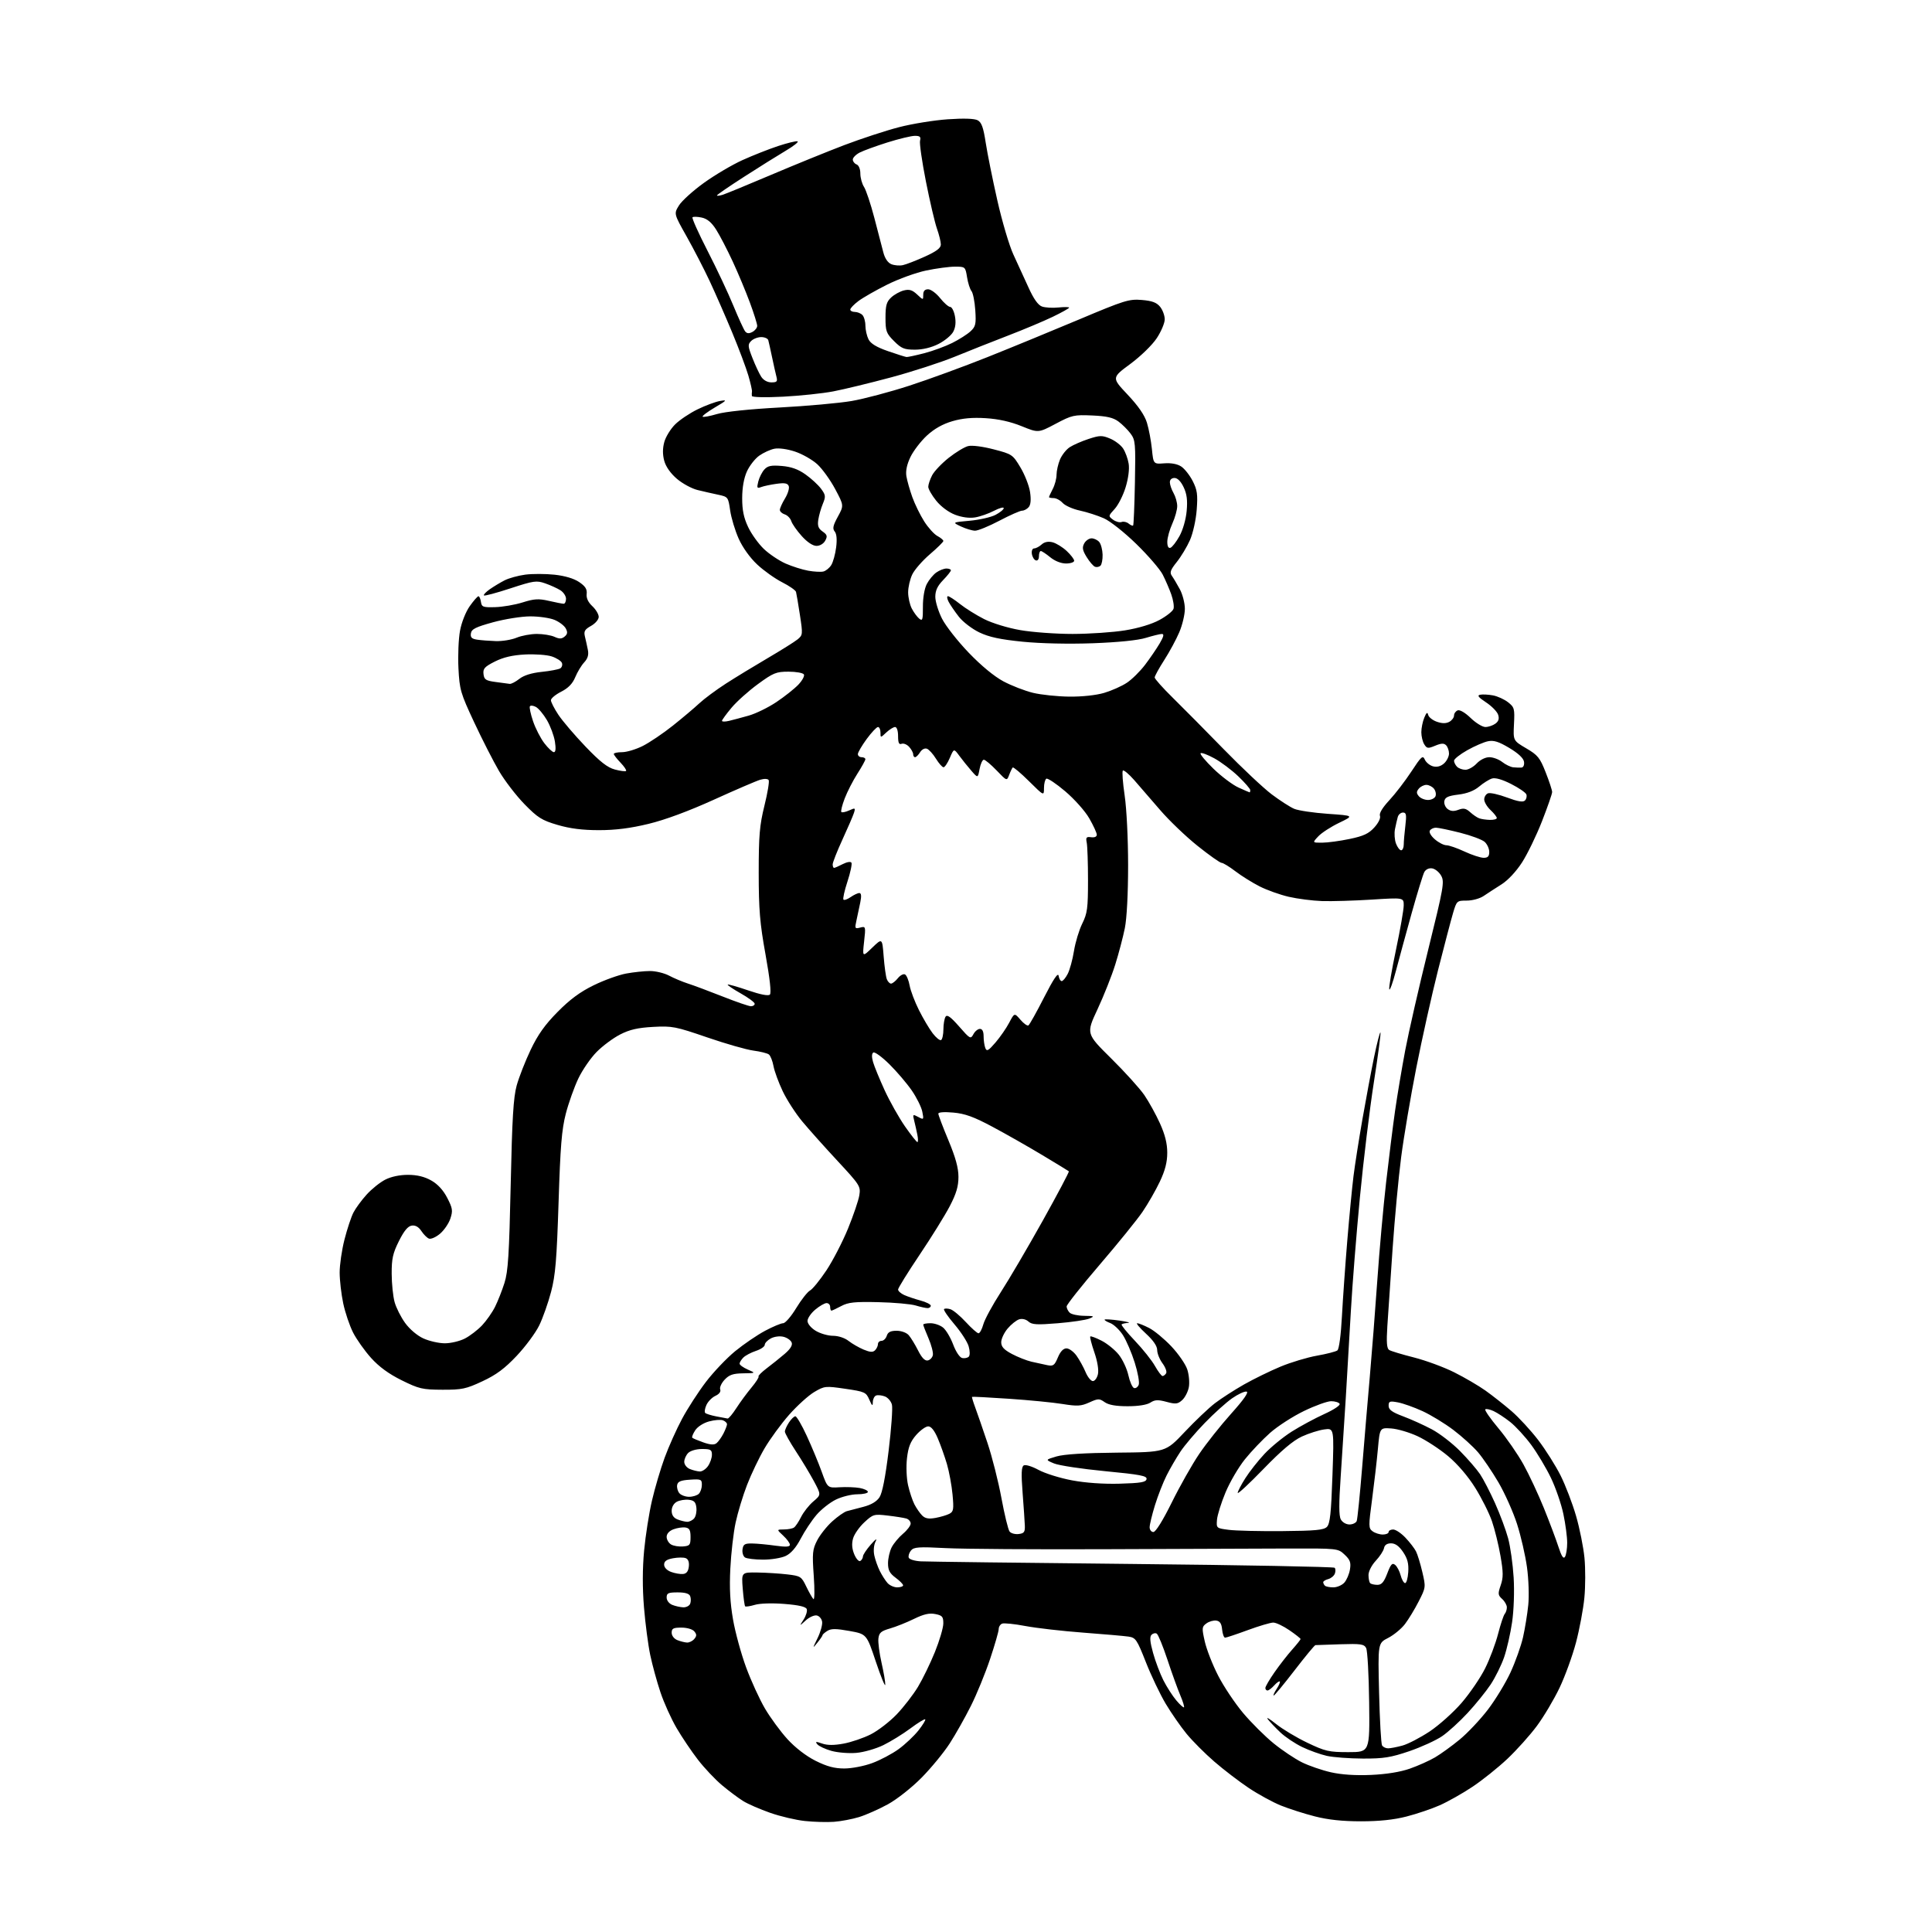 <?xml version="1.0" encoding="UTF-8" standalone="no"?>
<svg 
  version="1.1" 
  xmlns="http://www.w3.org/2000/svg" 
  xmlns:xlink="http://www.w3.org/1999/xlink" 
  xmlns:svg="http://www.w3.org/2000/svg"
  xmlns:rdf="http://www.w3.org/1999/02/22-rdf-syntax-ns#"
  xmlns:cc="http://creativecommons.org/ns#"
  xmlns:dc="http://purl.org/dc/elements/1.1/"
  viewBox="0 0 768 768"
  width="768"
  height="768"
>
<style>svg {background-color: white; }</style>"
<path stroke="none" fill="black" fill-rule="evenodd" d="M331.50,724.20C328.75,724.40 323.57,724.26 320.00,723.88C316.43,723.51 310.20,722.05 306.17,720.63C302.14,719.22 297.31,717.12 295.43,715.95C293.55,714.79 289.77,711.96 287.03,709.67C284.30,707.38 279.97,702.80 277.43,699.50C274.88,696.20 271.06,690.53 268.94,686.90C266.82,683.27 263.94,676.90 262.55,672.74C261.15,668.58 259.32,661.90 258.48,657.90C257.64,653.91 256.52,645.36 255.99,638.91C255.36,631.19 255.38,623.47 256.05,616.34C256.61,610.38 258.02,601.45 259.17,596.50C260.32,591.55 262.58,583.90 264.19,579.50C265.80,575.10 268.92,568.12 271.13,564.00C273.34,559.88 277.61,553.27 280.62,549.33C283.63,545.38 288.87,539.88 292.26,537.10C295.66,534.32 300.99,530.69 304.11,529.02C307.23,527.36 310.47,526.00 311.32,526.00C312.16,526.00 314.50,523.30 316.50,519.99C318.51,516.69 320.98,513.55 321.99,513.00C323.01,512.46 325.94,508.85 328.52,504.98C331.09,501.10 334.95,493.63 337.10,488.38C339.25,483.12 341.27,477.16 341.60,475.13C342.16,471.59 341.83,471.06 332.92,461.47C327.83,455.99 321.51,448.92 318.89,445.77C316.27,442.62 312.78,437.22 311.14,433.77C309.50,430.32 307.85,425.83 307.48,423.79C307.10,421.74 306.28,419.67 305.65,419.17C305.02,418.68 302.25,417.99 299.50,417.63C296.75,417.27 288.47,414.91 281.10,412.37C268.52,408.05 267.20,407.79 259.60,408.21C253.49,408.55 250.27,409.29 246.50,411.23C243.75,412.64 239.56,415.75 237.19,418.15C234.82,420.54 231.54,425.29 229.91,428.70C228.28,432.12 226.03,438.42 224.92,442.70C223.29,449.02 222.74,455.71 222.04,478.00C221.31,500.75 220.80,506.88 219.07,513.50C217.91,517.90 215.79,523.92 214.35,526.87C212.91,529.83 208.88,535.27 205.40,538.96C200.61,544.03 197.28,546.51 191.78,549.07C185.24,552.13 183.62,552.47 175.86,552.44C167.93,552.41 166.59,552.10 159.69,548.69C154.53,546.14 150.69,543.33 147.49,539.78C144.93,536.93 141.71,532.38 140.34,529.68C138.97,526.97 137.21,521.78 136.44,518.13C135.67,514.48 135.03,508.98 135.02,505.91C135.01,502.84 135.87,496.90 136.94,492.72C138.01,488.54 139.61,483.71 140.50,482.00C141.39,480.28 143.74,477.07 145.74,474.87C147.73,472.66 151.06,469.99 153.14,468.93C155.48,467.73 158.93,467.01 162.21,467.02C165.82,467.03 168.75,467.74 171.44,469.27C174.03,470.73 176.21,473.11 177.79,476.18C179.92,480.31 180.06,481.28 179.03,484.40C178.39,486.34 176.53,489.06 174.91,490.43C173.28,491.80 171.31,492.67 170.53,492.37C169.76,492.08 168.39,490.72 167.50,489.35C166.42,487.72 165.13,486.98 163.69,487.19C162.15,487.41 160.63,489.25 158.58,493.34C156.16,498.18 155.67,500.39 155.70,506.34C155.71,510.28 156.24,515.34 156.86,517.60C157.48,519.85 159.37,523.60 161.06,525.92C162.85,528.39 165.87,530.95 168.31,532.05C170.62,533.10 174.43,533.97 176.79,533.98C179.15,533.99 182.75,533.14 184.79,532.09C186.83,531.04 189.91,528.67 191.64,526.84C193.37,525.00 195.68,521.70 196.78,519.50C197.88,517.30 199.57,513.02 200.53,510.00C201.98,505.45 202.40,498.71 203.01,471.00C203.58,444.60 204.08,436.23 205.39,431.50C206.31,428.20 208.80,421.82 210.94,417.33C213.81,411.30 216.62,407.34 221.67,402.24C226.56,397.28 230.63,394.28 236.00,391.66C240.12,389.64 245.92,387.55 248.89,387.00C251.85,386.45 256.13,386.00 258.40,386.00C260.67,386.00 264.10,386.83 266.01,387.85C267.93,388.87 271.30,390.28 273.50,390.99C275.70,391.69 281.90,394.01 287.27,396.13C292.64,398.26 297.71,400.00 298.52,400.00C299.33,400.00 300.00,399.55 300.00,399.01C300.00,398.46 297.50,396.61 294.45,394.89C291.40,393.17 289.07,391.59 289.27,391.39C289.47,391.19 293.11,392.22 297.36,393.68C302.31,395.37 305.42,395.98 306.04,395.36C306.66,394.74 306.04,389.04 304.31,379.45C302.05,366.95 301.61,361.63 301.60,347.00C301.60,332.14 301.94,328.11 303.87,320.28C305.13,315.21 305.89,310.63 305.56,310.10C305.22,309.55 303.83,309.48 302.24,309.95C300.73,310.39 292.43,313.96 283.80,317.88C273.75,322.44 264.38,325.91 257.80,327.50C250.57,329.25 244.70,330.00 238.11,330.00C231.51,330.00 226.60,329.38 221.61,327.91C215.38,326.08 213.76,325.06 208.48,319.66C205.18,316.27 200.63,310.35 198.37,306.50C196.12,302.65 191.67,293.93 188.49,287.13C183.06,275.50 182.68,274.21 182.24,265.63C181.99,260.61 182.27,253.89 182.87,250.69C183.48,247.39 185.15,243.19 186.73,240.96C188.25,238.81 189.81,237.03 190.18,237.02C190.55,237.01 191.00,238.01 191.18,239.25C191.47,241.29 192.01,241.49 196.85,241.35C199.80,241.27 204.70,240.43 207.75,239.47C212.39,238.01 214.09,237.91 218.22,238.86C220.93,239.49 223.57,240.00 224.08,240.00C224.58,240.00 225.00,239.11 225.00,238.02C225.00,236.94 223.99,235.41 222.75,234.63C221.51,233.85 218.80,232.62 216.73,231.90C213.26,230.69 212.19,230.84 202.91,233.88C197.37,235.70 192.63,236.96 192.37,236.70C192.10,236.43 193.15,235.33 194.69,234.24C196.24,233.16 198.89,231.56 200.59,230.69C202.30,229.82 205.98,228.81 208.79,228.43C211.60,228.06 216.83,228.07 220.41,228.45C224.56,228.90 228.12,229.96 230.21,231.37C232.68,233.04 233.43,234.21 233.21,236.08C233.01,237.72 233.78,239.39 235.46,240.96C236.86,242.27 238.00,244.19 238.00,245.22C238.00,246.27 236.66,247.84 234.95,248.80C232.45,250.20 232.01,250.95 232.51,253.00C232.85,254.38 233.37,256.76 233.68,258.31C234.08,260.30 233.66,261.75 232.22,263.31C231.10,264.51 229.51,267.16 228.67,269.19C227.61,271.76 225.91,273.52 223.08,274.96C220.83,276.10 219.00,277.63 219.00,278.35C219.00,279.07 220.33,281.67 221.96,284.13C223.59,286.59 228.43,292.26 232.71,296.73C238.56,302.84 241.48,305.12 244.44,305.90C246.61,306.48 248.61,306.73 248.87,306.46C249.14,306.20 248.15,304.72 246.68,303.18C245.20,301.65 244.00,300.08 244.00,299.70C244.00,299.31 245.49,299.00 247.30,299.00C249.12,299.00 252.83,297.88 255.55,296.51C258.27,295.13 263.65,291.50 267.50,288.43C271.35,285.36 276.07,281.38 278.00,279.57C279.93,277.77 284.65,274.27 288.50,271.78C292.35,269.30 299.85,264.73 305.16,261.62C310.48,258.50 315.81,255.16 317.02,254.19C319.13,252.47 319.16,252.17 317.98,244.46C317.31,240.08 316.61,235.96 316.43,235.29C316.24,234.63 313.76,232.90 310.91,231.46C308.07,230.01 303.60,226.84 301.00,224.40C298.15,221.74 295.21,217.64 293.64,214.14C292.21,210.94 290.68,205.88 290.25,202.91C289.49,197.60 289.41,197.49 285.49,196.66C283.30,196.20 279.61,195.36 277.29,194.79C274.98,194.23 271.28,192.22 269.06,190.32C266.54,188.16 264.67,185.50 264.04,183.16C263.37,180.65 263.38,178.22 264.07,175.70C264.64,173.64 266.56,170.51 268.35,168.73C270.13,166.95 274.15,164.25 277.27,162.73C280.40,161.20 284.43,159.70 286.23,159.39C289.20,158.88 289.01,159.12 284.16,161.98C281.22,163.72 279.04,165.37 279.31,165.64C279.58,165.91 282.15,165.44 285.01,164.59C288.13,163.66 298.09,162.62 309.86,161.99C320.66,161.42 333.55,160.25 338.50,159.41C343.45,158.56 353.80,155.81 361.50,153.31C369.20,150.81 383.15,145.70 392.50,141.97C401.85,138.24 418.26,131.49 428.96,126.99C446.99,119.39 448.81,118.82 453.87,119.24C457.99,119.58 459.78,120.25 461.17,121.96C462.17,123.20 463.00,125.44 463.00,126.94C463.00,128.43 461.57,131.81 459.82,134.45C458.03,137.16 453.44,141.62 449.28,144.70C441.90,150.15 441.90,150.15 448.23,156.86C452.49,161.38 455.00,165.02 455.92,168.03C456.68,170.49 457.56,175.20 457.90,178.50C458.50,184.50 458.50,184.50 462.81,184.18C465.55,183.97 468.01,184.43 469.55,185.44C470.88,186.31 472.94,188.92 474.12,191.23C475.92,194.77 476.17,196.55 475.71,202.63C475.41,206.67 474.23,211.95 473.04,214.67C471.87,217.33 469.51,221.25 467.80,223.39C465.28,226.53 464.90,227.58 465.83,228.89C466.46,229.77 467.88,232.17 468.99,234.21C470.10,236.25 471.00,239.77 471.00,242.02C471.00,244.28 470.01,248.46 468.79,251.31C467.58,254.17 464.88,259.16 462.79,262.41C460.71,265.65 459.00,268.76 459.00,269.31C459.00,269.85 462.26,273.51 466.25,277.42C470.24,281.34 479.35,290.54 486.49,297.87C493.64,305.20 502.19,313.24 505.49,315.74C508.80,318.23 512.85,320.84 514.50,321.53C516.15,322.22 522.17,323.11 527.88,323.51C538.25,324.23 538.25,324.23 532.35,327.07C529.10,328.63 525.36,331.05 524.05,332.45C521.65,335.00 521.65,335.00 525.58,334.98C527.73,334.97 532.65,334.31 536.50,333.50C542.03,332.35 544.09,331.39 546.32,328.92C547.98,327.09 548.90,325.18 548.55,324.28C548.18,323.32 549.57,321.02 552.27,318.12C554.64,315.58 558.58,310.44 561.03,306.71C565.03,300.61 565.58,300.12 566.40,301.98C566.91,303.11 568.40,304.31 569.70,304.64C571.25,305.03 572.76,304.62 574.04,303.46C575.12,302.49 576.00,300.72 576.00,299.55C576.00,298.37 575.48,296.88 574.85,296.25C573.98,295.38 572.92,295.43 570.51,296.43C567.65,297.62 567.21,297.57 566.17,295.89C565.52,294.87 565.00,292.70 565.00,291.08C565.00,289.46 565.52,286.86 566.16,285.32C567.02,283.22 567.42,282.93 567.72,284.17C567.94,285.09 569.48,286.32 571.16,286.90C573.23,287.63 574.80,287.64 576.10,286.95C577.14,286.39 578.00,285.26 578.00,284.43C578.00,283.61 578.66,282.69 579.46,282.38C580.31,282.05 582.45,283.31 584.61,285.41C586.64,287.38 589.28,289.00 590.46,289.00C591.65,289.00 593.43,288.40 594.43,287.67C595.71,286.74 596.04,285.70 595.54,284.14C595.16,282.92 593.00,280.70 590.74,279.21C587.64,277.16 587.08,276.42 588.42,276.16C589.40,275.97 591.68,276.09 593.50,276.43C595.31,276.77 598.01,278.00 599.48,279.16C601.99,281.13 602.15,281.72 601.83,287.85C601.50,294.41 601.50,294.41 606.68,297.46C611.30,300.16 612.15,301.22 614.43,307.02C615.85,310.61 617.00,314.13 617.00,314.85C617.00,315.57 615.18,320.80 612.96,326.48C610.74,332.16 607.16,339.53 605.02,342.85C602.66,346.49 599.39,349.98 596.80,351.60C594.44,353.09 591.28,355.14 589.79,356.15C588.27,357.19 585.33,358.00 583.08,358.00C579.15,358.00 579.05,358.09 577.62,362.91C576.82,365.61 574.13,375.85 571.64,385.66C569.16,395.47 565.26,412.95 562.99,424.50C560.72,436.05 558.01,452.02 556.98,460.00C555.94,467.98 554.41,484.40 553.57,496.50C552.73,508.60 551.79,522.40 551.49,527.17C551.08,533.62 551.27,536.05 552.22,536.64C552.92,537.08 557.35,538.42 562.06,539.61C566.77,540.81 573.97,543.46 578.06,545.51C582.15,547.55 587.75,550.83 590.50,552.78C593.25,554.74 597.90,558.40 600.83,560.92C603.76,563.44 608.56,568.65 611.50,572.50C614.44,576.35 618.43,582.69 620.38,586.58C622.32,590.47 625.08,597.67 626.50,602.58C627.93,607.49 629.43,614.99 629.85,619.25C630.26,623.51 630.25,630.67 629.81,635.15C629.38,639.63 627.88,647.62 626.49,652.90C625.10,658.18 622.15,666.30 619.94,670.94C617.72,675.58 613.68,682.39 610.94,686.08C608.21,689.77 602.92,695.66 599.20,699.18C595.47,702.69 589.22,707.69 585.31,710.29C581.40,712.90 575.56,716.19 572.35,717.61C569.13,719.04 563.17,721.06 559.09,722.10C554.08,723.39 548.22,724.00 541.00,724.00C533.67,724.00 527.92,723.39 522.67,722.04C518.46,720.97 512.38,719.02 509.16,717.72C505.94,716.42 500.20,713.28 496.40,710.75C492.61,708.22 486.44,703.50 482.70,700.26C478.96,697.02 473.99,692.04 471.66,689.19C469.32,686.34 465.60,680.97 463.38,677.26C461.16,673.54 457.62,666.12 455.51,660.76C451.94,651.71 451.46,651.00 448.59,650.57C446.89,650.32 438.75,649.61 430.50,648.99C422.25,648.37 411.96,647.19 407.63,646.37C403.30,645.55 399.14,645.12 398.38,645.41C397.62,645.70 397.00,646.68 397.00,647.59C397.00,648.50 395.45,653.87 393.56,659.52C391.67,665.18 388.24,673.56 385.93,678.15C383.63,682.74 379.85,689.45 377.52,693.05C375.20,696.65 370.18,702.76 366.37,706.63C362.45,710.60 356.62,715.21 352.97,717.22C349.41,719.17 344.25,721.46 341.50,722.31C338.75,723.15 334.25,724.00 331.50,724.20zM545.00,705.56C551.10,705.29 556.62,704.40 560.42,703.07C563.68,701.93 568.19,699.91 570.45,698.58C572.71,697.26 577.12,694.07 580.25,691.49C583.37,688.92 588.40,683.59 591.42,679.65C594.44,675.71 598.50,669.03 600.45,664.81C602.40,660.59 604.64,654.29 605.43,650.82C606.21,647.34 607.15,641.58 607.51,638.00C607.88,634.42 607.65,627.67 607.00,623.00C606.36,618.33 604.58,610.58 603.04,605.79C601.50,601.00 598.17,593.56 595.65,589.26C593.13,584.96 589.47,579.57 587.52,577.29C585.57,575.01 581.16,571.02 577.73,568.42C574.31,565.83 568.78,562.46 565.46,560.94C562.13,559.41 557.75,557.86 555.71,557.47C552.42,556.86 552.00,557.01 552.00,558.82C552.00,560.38 553.33,561.35 557.75,563.01C560.91,564.19 566.05,566.51 569.18,568.18C572.30,569.84 577.36,573.74 580.42,576.85C583.49,579.96 587.05,584.08 588.34,586.00C589.64,587.92 592.32,593.11 594.30,597.52C596.28,601.94 598.63,608.24 599.51,611.52C600.40,614.81 601.38,621.82 601.70,627.10C602.03,632.62 601.77,640.17 601.08,644.85C600.43,649.34 599.00,655.59 597.92,658.75C596.83,661.91 594.42,666.79 592.57,669.59C590.71,672.39 586.60,677.48 583.42,680.91C580.25,684.34 575.69,688.50 573.28,690.15C570.88,691.80 564.99,694.49 560.21,696.13C552.85,698.63 549.99,699.09 541.79,699.06C536.45,699.04 529.98,698.56 527.41,697.98C524.84,697.40 520.43,695.82 517.62,694.46C514.80,693.10 510.93,690.51 509.00,688.69C507.07,686.87 504.82,684.51 504.00,683.44C503.18,682.37 504.61,683.20 507.20,685.27C509.78,687.35 515.41,690.73 519.70,692.77C526.81,696.17 528.25,696.50 536.00,696.50C544.50,696.50 544.50,696.50 544.26,676.70C544.13,665.81 543.59,656.09 543.06,655.11C542.22,653.55 540.90,653.36 532.80,653.62C527.69,653.79 523.23,653.94 522.90,653.96C522.57,653.98 518.83,658.50 514.60,664.00C510.36,669.50 506.64,674.00 506.33,674.00C506.02,674.00 506.53,672.84 507.46,671.41C508.40,669.99 508.97,668.64 508.74,668.41C508.51,668.18 507.50,668.89 506.51,669.99C505.51,671.10 504.31,672.00 503.85,672.00C503.38,672.00 503.00,671.55 503.00,670.99C503.00,670.43 504.64,667.62 506.65,664.74C508.66,661.86 511.81,657.81 513.65,655.75C515.49,653.68 517.00,651.79 517.00,651.55C517.00,651.30 515.01,649.72 512.57,648.05C510.13,646.37 507.24,645.00 506.14,645.00C505.04,645.00 500.48,646.35 496.00,648.00C491.52,649.65 487.47,651.00 487.00,651.00C486.52,651.00 485.99,649.54 485.81,647.75C485.59,645.39 484.95,644.42 483.49,644.21C482.39,644.05 480.62,644.56 479.56,645.34C477.76,646.65 477.71,647.15 478.91,652.48C479.62,655.64 482.00,661.75 484.22,666.07C486.43,670.38 490.90,677.07 494.15,680.94C497.40,684.80 502.86,690.23 506.28,693.01C509.70,695.79 514.78,699.19 517.56,700.56C520.34,701.93 525.52,703.71 529.06,704.51C533.25,705.46 538.82,705.83 545.00,705.56zM335.62,703.00C338.57,703.00 343.50,702.05 346.71,700.86C349.90,699.69 354.62,697.19 357.21,695.31C359.80,693.43 363.34,690.09 365.08,687.90C366.82,685.70 368.04,683.71 367.79,683.46C367.55,683.21 364.91,684.83 361.93,687.05C358.96,689.27 354.10,692.27 351.14,693.72C348.17,695.17 343.33,696.56 340.36,696.80C337.39,697.05 332.96,696.69 330.50,696.00C328.05,695.31 325.53,694.14 324.91,693.39C323.97,692.26 324.28,692.20 326.80,693.08C328.89,693.81 331.53,693.82 335.36,693.11C338.40,692.55 343.26,690.89 346.15,689.43C349.04,687.96 353.67,684.39 356.45,681.49C359.23,678.58 363.04,673.65 364.92,670.53C366.80,667.41 369.83,661.17 371.65,656.68C373.47,652.18 374.97,647.09 374.98,645.38C375.00,642.65 374.59,642.17 371.79,641.61C369.43,641.14 367.21,641.64 363.34,643.53C360.46,644.94 356.17,646.66 353.80,647.34C350.22,648.37 349.45,649.04 349.18,651.33C349.00,652.85 349.57,657.19 350.43,660.99C351.29,664.79 351.96,668.71 351.91,669.70C351.86,670.69 350.18,666.57 348.16,660.54C344.50,649.57 344.50,649.57 337.66,648.33C332.35,647.37 330.40,647.36 328.91,648.29C327.86,648.94 326.99,649.71 326.98,649.99C326.97,650.27 326.04,651.62 324.92,653.00C322.95,655.43 322.95,655.37 325.00,651.17C326.17,648.79 326.98,645.87 326.81,644.68C326.64,643.49 325.67,642.36 324.66,642.17C323.65,641.98 321.67,642.87 320.27,644.16C317.71,646.50 317.71,646.50 319.47,643.76C320.43,642.25 320.98,640.39 320.69,639.63C320.33,638.69 317.51,638.04 311.83,637.59C306.98,637.20 302.07,637.35 300.07,637.95C298.18,638.51 296.44,638.77 296.21,638.54C295.97,638.30 295.54,635.16 295.25,631.56C294.73,625.00 294.73,625.00 301.11,625.10C304.63,625.15 309.98,625.49 313.00,625.85C318.24,626.47 318.59,626.69 320.50,630.67C321.61,632.97 322.89,635.22 323.35,635.67C323.81,636.13 323.87,631.97 323.48,626.44C322.84,617.44 322.98,615.95 324.81,612.37C325.94,610.17 328.64,606.75 330.82,604.78C333.00,602.82 335.62,600.98 336.64,600.71C337.66,600.44 340.62,599.66 343.21,598.99C346.32,598.18 348.50,596.88 349.62,595.18C350.73,593.48 351.97,587.19 353.24,576.73C354.31,568.00 354.90,559.75 354.56,558.39C354.22,557.03 352.94,555.54 351.72,555.09C350.50,554.63 348.94,554.48 348.25,554.74C347.56,555.00 346.98,556.18 346.96,557.36C346.93,559.10 346.67,558.91 345.56,556.38C344.28,553.43 343.77,553.20 336.05,552.07C328.12,550.91 327.77,550.94 323.69,553.34C321.39,554.70 316.88,558.78 313.68,562.40C310.49,566.03 306.09,572.04 303.92,575.75C301.74,579.46 298.62,585.99 296.97,590.26C295.32,594.52 293.27,601.27 292.42,605.26C291.56,609.24 290.62,617.45 290.32,623.50C289.92,631.36 290.23,637.17 291.40,643.83C292.29,648.96 294.64,657.51 296.60,662.83C298.57,668.15 301.93,675.50 304.08,679.16C306.23,682.82 310.26,688.31 313.04,691.36C316.17,694.77 320.45,698.07 324.21,699.95C328.72,702.20 331.71,703.00 335.62,703.00zM551.81,694.99C552.74,694.99 555.30,694.49 557.50,693.89C559.70,693.29 564.56,690.76 568.30,688.29C572.03,685.81 577.77,680.67 581.05,676.87C584.32,673.06 588.51,666.92 590.35,663.22C592.20,659.53 594.52,653.35 595.51,649.50C596.50,645.65 597.70,642.07 598.16,641.55C598.62,641.03 599.00,639.86 599.00,638.95C599.00,638.05 598.16,636.55 597.13,635.62C595.45,634.10 595.39,633.54 596.55,630.17C597.62,627.08 597.60,625.03 596.46,618.46C595.70,614.08 594.17,607.88 593.07,604.69C591.97,601.49 588.98,595.53 586.43,591.44C583.56,586.83 579.45,582.04 575.65,578.84C572.27,576.01 566.80,572.44 563.50,570.91C560.20,569.38 555.48,567.99 553.00,567.83C548.50,567.53 548.50,567.53 547.73,576.02C547.31,580.68 546.27,589.66 545.43,595.97C543.98,606.77 543.99,607.52 545.64,608.72C546.60,609.43 548.42,610.00 549.69,610.00C550.96,610.00 552.00,609.55 552.00,609.00C552.00,608.45 552.81,608.00 553.80,608.00C554.80,608.00 556.99,609.46 558.68,611.25C560.38,613.04 562.26,615.48 562.87,616.67C563.49,617.87 564.62,621.58 565.40,624.92C566.80,630.91 566.79,631.05 563.95,636.59C562.38,639.68 559.91,643.73 558.48,645.61C557.05,647.48 554.05,649.95 551.81,651.10C547.73,653.18 547.73,653.18 548.21,672.93C548.47,683.79 549.00,693.20 549.40,693.84C549.79,694.48 550.88,695.00 551.81,694.99zM470.65,678.68C470.87,678.46 470.21,676.31 469.18,673.89C468.15,671.48 465.85,665.12 464.08,659.76C462.30,654.40 460.39,649.74 459.83,649.40C459.28,649.05 458.34,649.26 457.74,649.86C456.96,650.64 457.14,652.67 458.36,657.06C459.29,660.43 461.15,665.33 462.47,667.95C463.80,670.57 466.10,674.15 467.57,675.90C469.04,677.65 470.43,678.90 470.65,678.68zM273.13,652.94C274.02,652.97 275.32,652.33 276.00,651.50C276.99,650.30 276.99,649.70 276.00,648.50C275.29,647.64 273.10,647.00 270.88,647.00C267.65,647.00 267.00,647.34 267.00,649.03C267.00,650.21 267.95,651.45 269.25,651.97C270.49,652.47 272.23,652.90 273.13,652.94zM271.64,638.94C272.82,638.97 274.05,638.33 274.36,637.50C274.68,636.67 274.68,635.33 274.36,634.50C273.97,633.48 272.38,633.00 269.39,633.00C265.64,633.00 265.00,633.30 265.00,635.03C265.00,636.21 265.95,637.45 267.25,637.97C268.49,638.47 270.46,638.90 271.64,638.94zM356.65,631.00C357.94,631.00 359.00,630.63 359.00,630.19C359.00,629.74 357.65,628.38 356.00,627.16C353.66,625.42 353.00,624.17 353.00,621.42C353.00,619.48 353.66,616.63 354.46,615.07C355.27,613.51 357.29,611.09 358.96,609.68C360.63,608.28 362.00,606.46 362.00,605.63C362.00,604.81 361.21,603.91 360.25,603.63C359.29,603.35 355.96,602.82 352.85,602.46C347.42,601.82 347.05,601.93 343.58,605.15C341.59,606.99 339.57,609.89 339.10,611.58C338.51,613.68 338.67,615.69 339.60,617.90C340.35,619.68 341.42,620.86 341.98,620.51C342.54,620.17 343.02,619.35 343.04,618.69C343.06,618.04 344.46,615.92 346.15,614.00C348.12,611.76 348.80,611.33 348.04,612.81C347.35,614.16 347.15,616.44 347.55,618.31C347.93,620.06 348.92,622.85 349.74,624.50C350.57,626.15 351.93,628.29 352.78,629.25C353.62,630.21 355.37,631.00 356.65,631.00zM530.01,631.00C531.48,631.00 533.45,630.16 534.39,629.12C535.32,628.09 536.33,625.73 536.63,623.87C537.08,621.11 536.69,620.05 534.51,618.00C531.84,615.50 531.84,615.50 511.67,615.56C500.58,615.59 468.32,615.71 440.00,615.83C411.68,615.95 382.87,615.76 375.98,615.40C365.21,614.83 363.27,614.97 362.13,616.34C361.41,617.22 361.00,618.49 361.23,619.18C361.46,619.88 363.61,620.53 366.07,620.66C368.51,620.79 406.35,621.26 450.17,621.70C493.98,622.14 530.15,622.82 530.54,623.21C530.93,623.60 530.96,624.65 530.62,625.55C530.27,626.45 529.09,627.42 527.99,627.71C526.90,628.00 526.00,628.56 526.00,628.95C526.00,629.34 526.30,629.97 526.67,630.33C527.03,630.70 528.54,631.00 530.01,631.00zM547.53,630.00C549.22,630.00 550.13,628.94 551.46,625.46C552.88,621.75 553.45,621.13 554.60,622.08C555.38,622.73 556.35,624.57 556.77,626.19C557.19,627.80 557.97,629.21 558.51,629.31C559.06,629.41 559.63,627.46 559.80,624.97C560.02,621.53 559.52,619.59 557.76,616.97C556.16,614.59 554.65,613.50 552.97,613.50C551.36,613.50 550.40,614.15 550.16,615.42C549.96,616.47 548.49,618.72 546.90,620.42C545.26,622.17 544.01,624.62 544.00,626.08C544.00,627.50 544.30,628.97 544.67,629.33C545.03,629.70 546.32,630.00 547.53,630.00zM271.50,625.69C272.88,625.56 273.60,624.65 273.82,622.74C274.02,620.94 273.59,619.78 272.56,619.38C271.69,619.05 269.41,619.08 267.49,619.44C264.98,619.91 264.00,620.62 264.00,621.96C264.00,623.09 265.09,624.24 266.75,624.86C268.26,625.42 270.40,625.79 271.50,625.69zM303.35,619.98C300.13,619.98 296.90,619.59 296.16,619.12C295.43,618.66 294.98,617.20 295.16,615.89C295.45,613.88 296.05,613.51 299.00,613.56C300.93,613.59 305.09,613.98 308.25,614.43C312.42,615.01 314.00,614.91 314.00,614.07C314.00,613.43 312.81,611.80 311.35,610.45C308.71,608.00 308.71,608.00 311.60,607.98C313.20,607.98 315.00,607.64 315.61,607.23C316.22,606.83 317.50,604.92 318.45,603.00C319.41,601.08 321.59,598.31 323.31,596.85C326.43,594.20 326.43,594.20 323.57,588.85C321.99,585.91 318.75,580.51 316.35,576.87C313.96,573.22 312.00,569.71 312.00,569.08C312.00,568.45 312.73,566.82 313.62,565.46C314.50,564.11 315.65,563.00 316.17,563.00C316.69,563.00 318.73,566.49 320.69,570.75C322.66,575.01 325.33,581.42 326.62,585.00C328.96,591.50 328.96,591.50 333.73,591.21C336.35,591.05 339.96,591.18 341.75,591.50C343.54,591.83 345.00,592.52 345.00,593.05C345.00,593.57 343.12,594.00 340.82,594.00C338.51,594.00 334.69,594.94 332.32,596.09C329.95,597.24 326.46,599.98 324.58,602.18C322.69,604.39 319.88,608.62 318.32,611.60C316.45,615.18 314.44,617.51 312.35,618.50C310.62,619.33 306.57,619.99 303.35,619.98zM622.10,618.87C622.58,618.11 622.98,615.62 622.98,613.32C622.99,611.01 622.31,605.86 621.47,601.86C620.63,597.86 618.40,591.38 616.51,587.46C614.63,583.55 611.11,577.66 608.70,574.38C606.28,571.10 602.52,567.00 600.34,565.27C598.16,563.54 595.16,561.58 593.68,560.90C592.20,560.23 590.73,559.93 590.42,560.25C590.10,560.57 592.46,563.96 595.67,567.79C598.88,571.61 603.34,578.07 605.59,582.12C607.84,586.18 611.50,594.00 613.72,599.50C615.94,605.00 618.54,611.91 619.50,614.87C620.73,618.66 621.49,619.83 622.10,618.87zM271.50,614.74C274.22,614.52 274.50,614.17 274.50,611.00C274.50,608.22 274.07,607.44 272.43,607.20C271.30,607.04 269.16,607.37 267.68,607.93C266.02,608.56 265.00,609.70 265.00,610.93C265.00,612.01 265.79,613.37 266.75,613.95C267.71,614.52 269.85,614.88 271.50,614.74zM404.91,609.80C407.08,609.55 407.48,609.02 407.39,606.50C407.33,604.85 406.93,598.95 406.50,593.40C405.91,585.79 406.02,583.10 406.95,582.53C407.64,582.11 410.20,582.88 412.84,584.31C415.40,585.71 421.38,587.57 426.12,588.46C431.53,589.47 438.60,589.97 445.11,589.79C453.49,589.55 455.53,589.21 455.77,587.96C456.02,586.68 453.29,586.16 439.27,584.81C430.04,583.93 420.91,582.54 418.99,581.74C415.50,580.28 415.50,580.28 420.00,578.95C422.94,578.09 431.22,577.56 443.92,577.45C463.34,577.27 463.34,577.27 470.92,569.24C475.09,564.82 480.52,559.66 483.00,557.77C485.48,555.88 490.65,552.55 494.50,550.36C498.35,548.18 504.88,544.98 509.02,543.26C513.15,541.54 519.68,539.58 523.52,538.90C527.36,538.22 531.01,537.28 531.63,536.81C532.30,536.30 533.04,530.74 533.44,523.23C533.82,516.23 534.78,502.62 535.58,493.00C536.38,483.38 537.49,471.90 538.04,467.50C538.59,463.10 540.18,452.98 541.57,445.00C542.96,437.02 545.05,425.89 546.21,420.25C547.38,414.61 548.52,410.19 548.75,410.41C548.98,410.64 547.80,419.53 546.14,430.16C544.47,440.80 541.97,461.43 540.58,476.00C539.18,490.57 537.57,510.82 537.00,521.00C536.42,531.17 535.50,546.92 534.95,556.00C534.39,565.08 533.48,579.13 532.93,587.23C532.21,597.68 532.22,602.55 532.99,603.98C533.60,605.13 535.09,606.00 536.43,606.00C537.73,606.00 539.03,605.37 539.32,604.61C539.61,603.84 540.58,594.28 541.47,583.36C542.35,572.44 543.74,556.08 544.54,547.00C545.34,537.92 546.67,520.83 547.50,509.00C548.32,497.18 549.90,479.62 551.00,470.00C552.10,460.38 553.71,447.55 554.57,441.50C555.44,435.45 557.25,424.65 558.60,417.50C559.95,410.35 564.05,392.40 567.71,377.61C573.86,352.74 574.25,350.53 572.89,348.11C572.09,346.68 570.47,345.36 569.28,345.19C568.00,345.00 566.75,345.60 566.17,346.69C565.64,347.69 563.39,355.02 561.16,363.00C558.94,370.98 556.11,381.32 554.89,385.98C553.66,390.65 552.48,393.93 552.26,393.27C552.04,392.61 553.24,385.52 554.93,377.52C556.62,369.52 558.00,361.59 558.00,359.89C558.00,356.80 558.00,356.80 545.25,357.61C538.24,358.05 529.38,358.31 525.56,358.19C521.74,358.06 515.77,357.29 512.30,356.49C508.82,355.68 503.63,353.83 500.75,352.37C497.87,350.91 493.53,348.21 491.11,346.36C488.69,344.51 486.21,343.00 485.60,343.00C484.99,343.00 480.69,339.96 476.05,336.25C471.41,332.54 464.71,326.12 461.17,322.00C457.63,317.88 452.99,312.52 450.86,310.09C448.73,307.67 446.70,305.97 446.35,306.32C445.99,306.67 446.32,311.13 447.07,316.23C447.85,321.49 448.44,333.50 448.44,344.00C448.44,355.21 447.93,365.04 447.14,368.96C446.42,372.51 444.71,379.03 443.32,383.46C441.94,387.88 438.77,395.86 436.28,401.20C431.75,410.89 431.75,410.89 441.67,420.70C447.13,426.09 453.07,432.67 454.89,435.31C456.70,437.96 459.49,443.01 461.09,446.54C463.12,451.03 464.00,454.54 464.00,458.23C464.00,461.99 463.15,465.29 461.05,469.72C459.43,473.15 456.33,478.55 454.17,481.72C452.00,484.90 444.32,494.38 437.11,502.78C429.90,511.19 424.00,518.64 424.00,519.33C424.00,520.03 424.54,521.14 425.20,521.80C425.86,522.46 428.45,523.03 430.95,523.06C435.05,523.12 435.25,523.23 433.00,524.16C431.62,524.73 426.00,525.56 420.50,526.01C412.17,526.70 410.22,526.58 408.82,525.33C407.82,524.43 406.33,524.08 405.12,524.46C404.00,524.82 401.94,526.47 400.54,528.13C399.14,529.79 398.00,532.23 398.00,533.56C398.00,535.36 399.06,536.52 402.25,538.22C404.59,539.46 408.07,540.84 410.00,541.29C411.93,541.73 414.74,542.35 416.25,542.66C418.68,543.16 419.18,542.80 420.52,539.61C421.51,537.24 422.69,536.00 423.95,536.00C425.00,536.00 426.81,537.32 427.96,538.94C429.11,540.56 430.72,543.49 431.54,545.44C432.36,547.40 433.66,549.00 434.43,549.00C435.21,549.00 436.11,547.76 436.45,546.24C436.81,544.57 436.25,541.12 435.02,537.57C433.91,534.33 433.18,531.49 433.40,531.27C433.62,531.04 435.63,531.79 437.86,532.93C440.09,534.06 443.17,536.56 444.71,538.48C446.24,540.39 447.97,544.07 448.54,546.66C449.11,549.24 450.12,551.54 450.79,551.76C451.45,551.98 452.29,551.40 452.66,550.46C453.02,549.52 452.30,545.54 451.06,541.62C449.83,537.71 447.71,532.79 446.37,530.71C445.02,528.63 442.75,526.47 441.32,525.93C439.89,525.39 438.90,524.77 439.12,524.55C439.33,524.34 441.98,524.52 445.00,524.95C448.03,525.39 449.56,525.81 448.42,525.88C447.27,525.94 446.12,526.21 445.86,526.47C445.60,526.73 447.98,529.66 451.14,532.98C454.30,536.30 457.89,540.81 459.12,543.01C460.36,545.20 461.71,547.00 462.13,547.00C462.54,547.00 463.19,546.51 463.56,545.90C463.93,545.30 463.28,543.52 462.12,541.95C460.95,540.37 460.00,538.00 460.00,536.67C460.00,535.09 458.45,532.82 455.52,530.13C453.06,527.86 451.50,526.00 452.06,526.00C452.62,526.00 454.75,526.85 456.80,527.90C458.84,528.94 462.81,532.22 465.61,535.18C468.41,538.14 471.26,542.27 471.95,544.35C472.64,546.43 472.92,549.61 472.58,551.43C472.24,553.24 471.05,555.55 469.94,556.56C468.17,558.15 467.37,558.24 463.71,557.26C460.30,556.34 459.08,556.40 457.29,557.56C455.91,558.46 452.49,559.00 448.26,559.00C443.61,559.00 440.71,558.49 439.14,557.39C437.01,555.89 436.54,555.90 433.02,557.49C429.72,558.98 428.26,559.06 422.35,558.11C418.58,557.50 409.00,556.56 401.06,556.03C393.12,555.49 386.52,555.15 386.40,555.27C386.28,555.40 386.85,557.30 387.67,559.50C388.49,561.70 390.67,568.02 392.52,573.54C394.37,579.06 396.88,588.96 398.09,595.54C399.31,602.12 400.76,608.09 401.32,608.80C401.87,609.52 403.49,609.97 404.91,609.80zM458.49,609.00C459.41,609.00 462.25,604.42 465.80,597.25C468.99,590.78 473.89,582.12 476.68,578.00C479.47,573.87 485.18,566.67 489.37,562.00C494.43,556.36 496.50,553.39 495.53,553.18C494.72,553.01 492.13,554.21 489.78,555.85C487.43,557.49 482.52,561.91 478.89,565.67C475.25,569.43 470.92,574.52 469.27,577.00C467.62,579.48 465.13,583.75 463.75,586.50C462.36,589.25 460.28,594.58 459.11,598.36C457.95,602.13 457.00,606.06 457.00,607.11C457.00,608.15 457.67,609.00 458.49,609.00zM509.71,608.64C522.86,608.53 526.22,608.21 527.47,606.96C528.70,605.73 529.15,601.58 529.67,586.55C530.33,567.69 530.33,567.69 526.41,568.22C524.26,568.51 520.25,569.78 517.50,571.05C514.03,572.65 509.37,576.59 502.26,583.93C496.63,589.74 492.02,594.03 492.01,593.45C492.01,592.87 493.36,590.25 495.02,587.64C496.67,585.02 500.11,580.66 502.65,577.95C505.18,575.24 510.06,571.25 513.49,569.08C516.91,566.92 522.74,563.78 526.43,562.10C530.25,560.37 532.88,558.61 532.52,558.03C532.17,557.46 530.65,557.00 529.14,557.00C527.63,557.00 522.78,558.75 518.36,560.89C513.94,563.02 507.89,566.93 504.91,569.56C501.94,572.19 497.42,576.92 494.89,580.07C492.35,583.22 488.87,589.16 487.16,593.28C485.44,597.40 483.92,602.28 483.77,604.13C483.50,607.47 483.55,607.51 488.50,608.14C491.25,608.49 500.80,608.72 509.71,608.64zM273.13,604.94C274.02,604.97 275.29,604.35 275.95,603.56C276.61,602.77 277.00,600.86 276.82,599.31C276.57,597.10 275.92,596.43 273.80,596.19C272.31,596.02 270.18,596.37 269.05,596.97C267.82,597.63 267.00,599.07 267.00,600.57C267.00,602.22 267.76,603.37 269.25,603.97C270.49,604.47 272.23,604.90 273.13,604.94zM371.85,603.40C373.86,603.03 376.35,602.30 377.38,601.76C379.05,600.90 379.19,600.00 378.65,594.12C378.31,590.46 377.30,584.99 376.42,581.98C375.53,578.97 373.89,574.36 372.78,571.75C371.45,568.63 370.14,567.00 368.98,567.00C368.01,567.00 365.86,568.54 364.21,570.41C361.92,573.03 361.06,575.19 360.54,579.66C360.16,582.96 360.35,587.61 360.96,590.35C361.56,593.02 362.71,596.47 363.50,598.01C364.30,599.55 365.68,601.54 366.57,602.43C367.77,603.63 369.15,603.88 371.85,603.40zM273.92,595.00C275.40,595.00 277.14,594.46 277.80,593.80C278.46,593.14 279.00,591.54 279.00,590.25C279.00,588.06 278.66,587.91 274.26,588.20C270.63,588.43 269.44,588.92 269.18,590.30C268.99,591.29 269.38,592.75 270.04,593.55C270.70,594.35 272.45,595.00 273.92,595.00zM278.19,584.94C279.12,584.97 280.59,584.00 281.44,582.78C282.30,581.56 283.00,579.53 283.00,578.28C283.00,576.29 282.49,576.00 279.07,576.00C276.83,576.00 274.47,576.68 273.57,577.57C272.71,578.44 272.00,580.03 272.00,581.10C272.00,582.20 272.99,583.46 274.25,583.97C275.49,584.47 277.26,584.90 278.19,584.94zM284.82,573.70C285.54,573.12 286.78,571.40 287.57,569.87C288.35,568.35 289.00,566.68 289.00,566.16C289.00,565.64 288.28,564.94 287.39,564.60C286.51,564.26 284.03,564.45 281.89,565.03C279.64,565.63 277.30,567.13 276.36,568.57C275.46,569.94 274.94,571.27 275.19,571.52C275.44,571.78 277.42,572.61 279.58,573.37C282.36,574.35 283.88,574.45 284.82,573.70zM289.24,563.89C289.64,563.95 291.20,562.09 292.71,559.75C294.22,557.41 296.92,553.73 298.72,551.58C300.52,549.42 301.78,547.45 301.53,547.19C301.27,546.94 302.74,545.47 304.78,543.92C306.83,542.38 310.04,539.80 311.91,538.20C314.18,536.26 315.12,534.75 314.70,533.67C314.36,532.79 312.91,531.76 311.47,531.40C309.96,531.02 307.81,531.30 306.42,532.04C305.09,532.75 304.00,533.90 304.00,534.59C304.00,535.28 302.42,536.37 300.49,537.00C298.56,537.64 296.31,538.83 295.49,539.65C294.67,540.47 294.00,541.56 294.00,542.07C294.00,542.58 295.46,543.63 297.25,544.42C300.50,545.84 300.50,545.84 295.42,545.92C291.39,545.98 289.87,546.50 288.05,548.45C286.78,549.80 285.99,551.54 286.29,552.32C286.63,553.20 285.89,554.18 284.41,554.86C283.07,555.47 281.45,557.10 280.82,558.49C280.19,559.87 279.97,561.30 280.33,561.66C280.68,562.02 282.67,562.64 284.74,563.04C286.81,563.44 288.83,563.82 289.24,563.89zM368.79,540.80C369.72,540.62 370.63,539.66 370.83,538.66C371.02,537.66 370.24,534.66 369.09,531.98C367.94,529.31 367.00,526.88 367.00,526.56C367.00,526.25 368.30,526.00 369.89,526.00C371.48,526.00 373.74,526.79 374.91,527.75C376.08,528.71 377.88,531.75 378.91,534.50C380.00,537.40 381.51,539.64 382.50,539.84C383.44,540.03 384.61,539.79 385.10,539.30C385.61,538.79 385.59,537.06 385.06,535.20C384.55,533.42 382.01,529.49 379.42,526.46C376.83,523.43 374.97,520.70 375.28,520.38C375.59,520.07 376.74,520.10 377.83,520.45C378.92,520.79 381.67,523.08 383.93,525.54C386.19,527.99 388.46,530.00 388.97,530.00C389.49,530.00 390.35,528.40 390.89,526.44C391.43,524.48 394.55,518.74 397.81,513.69C401.08,508.64 408.60,495.82 414.52,485.22C420.43,474.62 425.10,465.79 424.89,465.61C424.67,465.42 419.93,462.53 414.35,459.18C408.77,455.83 399.88,450.77 394.59,447.95C387.11,443.95 383.64,442.69 378.99,442.27C375.37,441.94 373.00,442.11 373.00,442.70C373.00,443.24 374.80,447.99 377.00,453.26C379.86,460.11 381.00,464.26 381.00,467.84C381.00,471.61 380.14,474.50 377.55,479.47C375.66,483.10 370.26,491.81 365.55,498.81C360.85,505.81 357.00,512.02 357.00,512.61C357.00,513.20 358.08,514.17 359.41,514.78C360.73,515.38 363.66,516.37 365.91,516.98C368.16,517.58 370.00,518.51 370.00,519.04C370.00,519.57 369.43,520.00 368.74,520.00C368.05,520.00 365.91,519.53 363.99,518.95C362.07,518.37 355.39,517.77 349.14,517.63C339.73,517.41 337.20,517.68 334.40,519.18C332.53,520.18 330.78,521.00 330.50,521.00C330.23,521.00 330.00,520.33 330.00,519.50C330.00,518.67 329.36,518.00 328.58,518.00C327.79,518.00 325.77,519.17 324.08,520.59C322.38,522.01 321.00,524.04 321.00,525.10C321.00,526.20 322.39,527.88 324.25,529.01C326.04,530.10 329.13,530.99 331.12,531.00C333.23,531.00 335.80,531.84 337.31,533.03C338.72,534.14 341.42,535.69 343.29,536.48C345.86,537.55 346.98,537.62 347.85,536.75C348.48,536.12 349.00,535.01 349.00,534.30C349.00,533.59 349.64,533.00 350.43,533.00C351.22,533.00 352.15,532.10 352.50,531.00C352.96,529.54 354.01,529.00 356.41,529.00C358.28,529.00 360.35,529.75 361.23,530.75C362.07,531.71 363.74,534.44 364.94,536.81C366.41,539.74 367.65,541.02 368.79,540.80zM364.68,454.00C364.99,454.00 364.99,452.70 364.67,451.12C364.36,449.53 363.79,447.01 363.41,445.51C362.76,442.92 362.84,442.85 365.01,444.01C367.22,445.19 367.27,445.12 366.63,441.92C366.27,440.09 364.38,436.29 362.43,433.46C360.48,430.64 356.48,425.95 353.54,423.04C350.60,420.14 347.73,418.05 347.17,418.39C346.51,418.80 346.47,420.13 347.05,422.16C347.54,423.88 349.62,428.94 351.66,433.40C353.71,437.85 357.35,444.31 359.74,447.75C362.14,451.19 364.36,454.00 364.68,454.00zM395.72,414.42C397.57,412.26 400.03,408.72 401.17,406.54C403.25,402.59 403.25,402.59 405.63,405.35C406.93,406.87 408.36,407.89 408.81,407.62C409.25,407.35 412.06,402.33 415.05,396.46C418.81,389.10 420.60,386.45 420.82,387.90C421.00,389.05 421.55,390.00 422.04,390.00C422.54,390.00 423.62,388.71 424.43,387.13C425.25,385.56 426.37,381.46 426.92,378.03C427.47,374.60 428.95,369.70 430.21,367.15C432.23,363.06 432.50,361.01 432.50,350.00C432.50,343.12 432.27,336.38 432.00,335.00C431.57,332.87 431.83,332.55 433.75,332.81C435.10,333.00 436.00,332.60 435.99,331.81C435.99,331.09 434.65,328.18 433.02,325.34C431.37,322.45 427.15,317.71 423.46,314.57C419.83,311.49 416.44,309.23 415.93,309.55C415.42,309.86 415.00,311.54 415.00,313.28C415.00,316.44 415.00,316.44 409.03,310.53C405.74,307.27 402.84,304.83 402.57,305.09C402.31,305.36 401.67,306.68 401.16,308.04C400.23,310.50 400.23,310.50 396.16,306.25C393.91,303.91 391.63,302.00 391.09,302.00C390.54,302.00 389.78,303.66 389.40,305.68C388.71,309.36 388.71,309.36 386.11,306.36C384.67,304.71 382.53,302.04 381.34,300.43C379.18,297.50 379.18,297.50 377.58,301.25C376.70,303.31 375.57,305.00 375.07,305.00C374.57,305.00 373.22,303.47 372.06,301.60C370.91,299.73 369.29,297.94 368.47,297.63C367.61,297.30 366.46,297.89 365.75,299.03C365.07,300.11 364.18,301.00 363.76,301.00C363.34,301.00 363.00,300.47 363.00,299.83C363.00,299.18 362.28,297.86 361.41,296.90C360.53,295.93 359.18,295.38 358.41,295.67C357.36,296.08 357.00,295.30 357.00,292.61C357.00,290.49 356.51,289.00 355.81,289.00C355.16,289.00 353.59,289.98 352.31,291.17C350.00,293.35 350.00,293.35 350.00,291.17C350.00,289.98 349.55,289.00 349.01,289.00C348.47,289.00 346.45,291.14 344.53,293.75C342.62,296.36 341.04,299.06 341.02,299.75C341.01,300.44 341.68,301.00 342.50,301.00C343.32,301.00 344.00,301.36 344.00,301.80C344.00,302.25 342.58,304.83 340.83,307.55C339.09,310.27 336.82,314.69 335.79,317.37C334.76,320.05 334.16,322.49 334.45,322.79C334.75,323.08 336.15,322.80 337.57,322.15C339.96,321.06 340.09,321.13 339.46,323.14C339.08,324.33 337.02,329.10 334.88,333.75C332.75,338.40 331.00,342.83 331.00,343.60C331.00,344.37 331.25,345.00 331.55,345.00C331.85,345.00 333.40,344.33 334.99,343.50C336.65,342.65 338.13,342.40 338.46,342.93C338.77,343.44 338.06,346.83 336.87,350.45C335.68,354.07 334.97,357.30 335.29,357.62C335.61,357.94 336.90,357.48 338.16,356.60C339.42,355.72 340.96,355.00 341.59,355.00C342.38,355.00 342.50,356.16 341.97,358.75C341.55,360.81 340.86,364.03 340.45,365.91C339.74,369.09 339.83,369.28 341.93,368.73C344.13,368.15 344.17,368.27 343.49,374.32C342.80,380.50 342.80,380.50 346.75,376.69C350.70,372.88 350.70,372.88 351.27,380.19C351.58,384.21 352.15,388.29 352.53,389.25C352.90,390.21 353.66,391.00 354.20,391.00C354.74,391.00 355.97,390.03 356.93,388.84C357.89,387.65 359.18,386.99 359.80,387.38C360.42,387.76 361.23,389.74 361.60,391.79C361.97,393.83 363.63,398.20 365.28,401.50C366.93,404.80 369.39,408.96 370.75,410.74C372.11,412.52 373.62,413.73 374.11,413.43C374.60,413.13 375.01,411.22 375.02,409.19C375.02,407.16 375.41,404.90 375.87,404.17C376.49,403.19 377.89,404.20 381.26,408.04C385.61,413.02 385.85,413.15 386.94,411.12C387.56,409.95 388.73,409.00 389.54,409.00C390.49,409.00 391.00,410.02 391.00,411.92C391.00,413.52 391.30,415.62 391.67,416.59C392.24,418.07 392.86,417.74 395.72,414.42zM589.75,340.99C591.45,341.00 592.00,340.42 592.00,338.65C592.00,337.37 591.18,335.57 590.19,334.67C589.19,333.77 584.80,332.13 580.44,331.03C576.07,329.93 571.74,329.02 570.81,329.02C569.88,329.01 568.79,329.52 568.40,330.16C567.98,330.83 568.83,332.32 570.40,333.66C571.89,334.95 573.94,336.00 574.96,336.00C575.97,336.00 579.21,337.12 582.15,338.49C585.09,339.86 588.51,340.98 589.75,340.99zM556.98,338.00C557.54,338.00 558.00,336.99 558.01,335.75C558.01,334.51 558.30,331.14 558.65,328.25C559.17,323.88 559.02,323.00 557.71,323.00C556.84,323.00 555.91,323.79 555.64,324.75C555.37,325.71 554.87,327.88 554.53,329.58C554.19,331.27 554.37,333.86 554.93,335.33C555.49,336.80 556.41,338.00 556.98,338.00zM592.25,325.92C593.76,325.96 595.00,325.63 595.00,325.17C595.00,324.72 593.88,323.29 592.50,322.00C591.12,320.71 590.00,318.82 590.00,317.79C590.00,316.77 590.68,315.67 591.52,315.35C592.36,315.03 595.76,315.79 599.08,317.03C603.39,318.64 605.42,318.98 606.19,318.21C606.78,317.62 607.03,316.53 606.75,315.79C606.47,315.05 603.73,313.18 600.68,311.64C597.10,309.82 594.39,309.06 593.06,309.48C591.92,309.84 589.63,311.28 587.97,312.68C585.97,314.36 583.18,315.44 579.74,315.86C575.67,316.36 574.45,316.92 574.15,318.43C573.95,319.50 574.55,320.93 575.49,321.62C576.71,322.51 577.95,322.59 579.75,321.90C581.77,321.14 582.74,321.33 584.40,322.84C585.56,323.89 587.17,324.99 588.00,325.29C588.83,325.60 590.74,325.88 592.25,325.92zM567.65,318.00C568.98,318.00 570.32,317.32 570.64,316.49C570.96,315.66 570.67,314.31 569.99,313.49C569.31,312.67 567.97,312.00 567.00,312.00C566.03,312.00 564.68,312.68 564.00,313.50C563.01,314.70 563.01,315.30 564.00,316.50C564.68,317.32 566.33,318.00 567.65,318.00zM496.75,314.98C496.89,314.99 497.00,314.59 497.00,314.09C497.00,313.58 494.86,311.12 492.25,308.61C489.64,306.11 485.33,302.87 482.68,301.43C480.03,299.98 477.59,299.08 477.25,299.42C476.91,299.76 479.22,302.53 482.37,305.59C485.53,308.65 490.00,312.00 492.30,313.05C494.61,314.10 496.61,314.97 496.75,314.98zM582.53,306.00C583.69,306.00 585.71,304.88 587.00,303.50C588.38,302.03 590.46,301.00 592.04,301.00C593.52,301.00 595.82,301.85 597.15,302.90C598.47,303.94 600.45,304.90 601.53,305.02C602.61,305.13 604.09,305.18 604.82,305.12C605.58,305.05 606.00,304.08 605.82,302.81C605.61,301.40 603.56,299.47 600.00,297.34C595.77,294.81 593.81,294.19 591.50,294.66C589.85,294.99 586.14,296.60 583.25,298.23C580.36,299.86 578.00,301.73 578.00,302.40C578.00,303.06 578.54,304.14 579.20,304.80C579.86,305.46 581.36,306.00 582.53,306.00zM220.18,299.00C220.89,299.00 221.02,297.54 220.58,294.75C220.20,292.41 218.78,288.60 217.42,286.27C216.05,283.94 214.08,281.58 213.03,281.02C211.98,280.45 210.90,280.35 210.64,280.77C210.37,281.20 210.94,283.87 211.90,286.70C212.85,289.52 214.87,293.45 216.37,295.42C217.87,297.39 219.59,299.00 220.18,299.00zM289.75,286.57C291.26,286.21 294.81,285.26 297.62,284.47C300.44,283.67 305.39,281.25 308.62,279.09C311.86,276.92 315.79,273.81 317.36,272.16C318.93,270.51 319.92,268.68 319.55,268.08C319.18,267.49 316.44,267.00 313.46,267.00C308.55,267.00 307.41,267.46 301.27,271.95C297.55,274.67 292.81,278.91 290.75,281.39C288.69,283.86 287.00,286.18 287.00,286.55C287.00,286.92 288.24,286.92 289.75,286.57zM425.07,276.92C430.21,276.97 435.77,276.37 438.96,275.42C441.89,274.55 445.93,272.75 447.93,271.42C449.94,270.10 453.20,266.87 455.19,264.26C457.18,261.64 459.79,257.81 461.00,255.75C462.59,253.03 462.83,252.00 461.85,252.01C461.11,252.02 458.25,252.72 455.50,253.56C452.38,254.53 444.48,255.33 434.50,255.70C424.80,256.05 413.78,255.81 406.50,255.09C397.55,254.19 393.18,253.25 389.29,251.39C386.43,250.02 382.78,247.23 381.19,245.20C379.59,243.16 377.76,240.49 377.11,239.25C376.46,238.01 376.33,237.00 376.83,237.00C377.32,237.00 379.47,238.40 381.61,240.10C383.75,241.81 388.06,244.50 391.19,246.09C394.44,247.73 400.61,249.62 405.57,250.48C410.35,251.32 419.72,252.00 426.38,252.00C433.05,251.99 442.42,251.36 447.21,250.58C452.61,249.70 457.84,248.12 460.94,246.43C463.70,244.93 466.20,242.95 466.49,242.02C466.79,241.09 466.39,238.53 465.61,236.32C464.83,234.11 463.29,230.55 462.19,228.40C461.09,226.26 456.37,220.79 451.71,216.25C446.93,211.59 441.29,207.13 438.78,206.02C436.32,204.93 432.04,203.56 429.26,202.96C426.48,202.37 423.41,201.00 422.44,199.94C421.48,198.87 419.86,198.00 418.85,198.00C417.83,198.00 417.00,197.83 417.00,197.61C417.00,197.40 417.67,195.94 418.49,194.36C419.32,192.79 419.99,190.25 419.99,188.72C420.00,187.19 420.61,184.47 421.36,182.67C422.11,180.88 423.85,178.67 425.23,177.77C426.61,176.87 429.98,175.39 432.73,174.49C437.20,173.03 438.10,173.01 441.29,174.35C443.24,175.16 445.58,176.95 446.47,178.31C447.36,179.67 448.35,182.38 448.66,184.32C449.01,186.43 448.53,190.18 447.46,193.67C446.49,196.88 444.52,200.77 443.09,202.32C440.54,205.10 440.53,205.17 442.47,206.60C443.56,207.39 445.08,207.80 445.85,207.50C446.62,207.21 447.88,207.49 448.65,208.13C449.42,208.76 450.22,209.11 450.44,208.89C450.65,208.68 450.97,200.99 451.15,191.80C451.45,176.26 451.33,174.91 449.42,172.36C448.30,170.86 446.14,168.70 444.62,167.57C442.53,166.01 440.00,165.42 434.18,165.16C426.95,164.84 426.10,165.03 419.63,168.47C412.76,172.11 412.76,172.11 406.13,169.42C401.73,167.63 396.95,166.56 391.92,166.24C386.57,165.90 382.64,166.25 378.59,167.43C374.75,168.55 371.39,170.44 368.47,173.13C366.07,175.35 363.13,179.17 361.94,181.62C360.52,184.55 359.96,187.16 360.30,189.28C360.59,191.05 361.65,194.80 362.66,197.61C363.67,200.42 365.80,204.77 367.39,207.27C368.98,209.77 371.34,212.38 372.64,213.07C373.94,213.77 375.00,214.66 375.00,215.05C375.00,215.44 372.58,217.82 369.63,220.34C366.68,222.87 363.53,226.48 362.63,228.37C361.73,230.26 361.00,233.44 361.00,235.45C361.00,237.46 361.65,240.35 362.43,241.87C363.22,243.40 364.55,245.21 365.38,245.90C366.71,247.00 366.89,246.41 366.87,241.19C366.85,237.65 367.48,233.97 368.41,232.17C369.28,230.49 370.99,228.42 372.22,227.56C373.44,226.70 375.24,226.00 376.22,226.00C377.20,226.00 378.00,226.32 378.00,226.70C378.00,227.09 376.61,228.84 374.90,230.60C372.66,232.92 371.80,234.75 371.80,237.24C371.80,239.13 373.00,243.03 374.46,245.92C375.92,248.81 380.70,254.90 385.07,259.45C390.04,264.63 395.22,268.90 398.89,270.86C402.12,272.58 407.41,274.63 410.63,275.41C413.86,276.19 420.36,276.87 425.07,276.92zM202.62,271.85C203.23,271.93 204.95,271.04 206.45,269.86C208.22,268.47 211.30,267.50 215.33,267.08C218.72,266.73 222.04,266.10 222.71,265.69C223.37,265.27 223.67,264.30 223.37,263.52C223.07,262.74 221.25,261.58 219.33,260.94C217.41,260.31 212.61,259.96 208.67,260.17C203.66,260.44 200.06,261.29 196.70,262.98C192.65,265.03 191.95,265.79 192.20,267.95C192.46,270.15 193.11,270.58 197.00,271.10C199.47,271.43 202.00,271.77 202.62,271.85zM197.13,254.85C199.67,254.93 203.37,254.32 205.35,253.50C207.32,252.68 210.95,252.00 213.42,252.00C215.89,252.00 219.04,252.52 220.42,253.15C222.36,254.03 223.29,254.01 224.45,253.04C225.60,252.08 225.71,251.32 224.90,249.81C224.32,248.72 222.31,247.19 220.45,246.42C218.59,245.64 214.24,245.01 210.78,245.02C207.33,245.02 200.68,246.08 196.00,247.36C189.08,249.26 187.44,250.08 187.19,251.77C186.95,253.39 187.51,253.95 189.69,254.28C191.24,254.51 194.58,254.77 197.13,254.85zM327.31,227.18C328.31,226.93 329.72,225.78 330.44,224.62C331.17,223.45 332.04,220.30 332.38,217.60C332.78,214.43 332.58,212.20 331.81,211.28C330.87,210.14 331.13,208.92 333.05,205.40C335.48,200.95 335.48,200.95 331.99,194.40C330.07,190.80 326.87,186.36 324.89,184.55C322.90,182.74 318.92,180.47 316.05,179.52C313.00,178.50 309.59,178.03 307.83,178.38C306.18,178.71 303.47,179.96 301.80,181.14C300.13,182.33 297.93,185.15 296.91,187.40C295.71,190.04 295.04,193.82 295.03,198.00C295.02,202.78 295.65,205.82 297.39,209.50C298.69,212.25 301.50,216.17 303.63,218.20C305.76,220.24 309.65,222.85 312.27,224.01C314.89,225.16 318.94,226.45 321.27,226.86C323.60,227.28 326.32,227.42 327.31,227.18zM437.45,224.88C436.93,225.36 435.95,225.55 435.29,225.30C434.62,225.06 433.13,223.33 431.98,221.47C430.31,218.77 430.11,217.66 430.98,216.04C431.58,214.92 432.90,214.00 433.91,214.00C434.93,214.00 436.30,214.66 436.98,215.47C437.65,216.28 438.24,218.53 438.30,220.47C438.35,222.41 437.97,224.40 437.45,224.88zM423.75,224.00C421.78,223.99 419.32,223.02 417.50,221.53C415.85,220.18 414.16,219.06 413.75,219.04C413.34,219.02 413.00,219.94 413.00,221.08C413.00,222.30 412.48,223.00 411.75,222.76C411.06,222.53 410.36,221.37 410.18,220.17C410.00,218.94 410.40,218.00 411.10,218.00C411.78,218.00 413.11,217.30 414.05,216.45C415.19,215.42 416.65,215.13 418.40,215.56C419.84,215.93 422.37,217.48 424.01,219.01C425.66,220.55 427.00,222.30 427.00,222.90C427.00,223.51 425.54,224.00 423.75,224.00zM465.25,217.76C465.94,217.54 467.56,215.45 468.85,213.13C470.21,210.69 471.42,206.47 471.72,203.12C472.11,198.83 471.80,196.37 470.51,193.66C469.42,191.35 468.07,190.00 466.89,190.00C465.74,190.00 465.01,190.69 465.04,191.75C465.05,192.71 465.71,194.62 466.50,196.00C467.29,197.38 467.95,199.69 467.96,201.14C467.98,202.59 467.11,205.74 466.02,208.14C464.93,210.54 464.03,213.78 464.02,215.33C464.01,217.16 464.45,218.02 465.25,217.76zM324.58,217.00C323.12,217.00 320.90,215.53 318.72,213.11C316.79,210.97 314.91,208.29 314.55,207.16C314.19,206.03 313.02,204.82 311.95,204.48C310.88,204.14 310.00,203.33 310.00,202.68C310.01,202.03 310.93,199.98 312.06,198.13C313.19,196.27 313.86,194.07 313.54,193.24C313.10,192.09 311.96,191.87 308.69,192.32C306.33,192.64 303.58,193.23 302.56,193.62C300.92,194.24 300.79,193.98 301.43,191.41C301.83,189.81 302.91,187.67 303.83,186.65C305.17,185.16 306.54,184.88 310.78,185.23C314.53,185.54 317.27,186.52 320.19,188.59C322.46,190.19 325.24,192.75 326.37,194.27C328.22,196.77 328.29,197.37 327.09,200.27C326.35,202.05 325.54,204.91 325.28,206.63C324.92,209.04 325.31,210.10 326.99,211.28C328.82,212.56 328.99,213.15 328.05,214.90C327.40,216.12 325.94,217.00 324.58,217.00zM387.58,210.96C386.44,210.94 383.93,210.18 382.00,209.28C378.50,207.63 378.50,207.63 385.50,207.00C389.35,206.65 393.96,205.60 395.75,204.66C397.54,203.72 399.00,202.52 399.00,201.99C399.00,201.46 397.25,201.95 395.11,203.06C392.96,204.18 389.59,205.36 387.60,205.68C385.32,206.05 382.37,205.65 379.64,204.61C377.05,203.62 374.02,201.36 372.15,199.03C370.42,196.88 369.00,194.39 369.00,193.51C369.00,192.62 369.69,190.58 370.52,188.96C371.36,187.34 374.33,184.21 377.12,182.00C379.91,179.79 383.38,177.69 384.83,177.33C386.37,176.94 390.62,177.48 394.99,178.62C402.31,180.52 402.58,180.70 405.64,185.81C407.37,188.69 409.09,193.09 409.46,195.58C409.91,198.57 409.73,200.62 408.95,201.56C408.29,202.35 407.10,203.00 406.30,203.00C405.50,203.00 401.43,204.80 397.26,207.00C393.08,209.20 388.73,210.98 387.58,210.96zM311.25,157.69C304.18,158.05 298.95,157.93 298.88,157.40C298.82,156.91 298.83,156.11 298.92,155.64C299.01,155.16 298.36,152.29 297.48,149.27C296.59,146.24 293.70,138.53 291.04,132.13C288.38,125.73 284.36,116.56 282.11,111.74C279.85,106.92 275.72,98.92 272.93,93.97C267.86,84.97 267.86,84.97 269.90,81.67C271.02,79.85 275.48,75.82 279.81,72.70C284.14,69.58 291.01,65.52 295.09,63.67C299.17,61.82 305.54,59.30 309.25,58.07C312.97,56.84 316.47,55.99 317.04,56.18C317.62,56.37 315.48,58.07 312.29,59.95C309.11,61.84 301.66,66.49 295.75,70.30C289.84,74.10 285.00,77.42 285.00,77.68C285.00,77.93 286.01,77.82 287.25,77.44C288.49,77.06 297.15,73.49 306.50,69.52C315.85,65.55 328.98,60.21 335.67,57.66C342.37,55.12 352.11,51.92 357.33,50.57C362.55,49.21 371.28,47.80 376.73,47.42C383.15,46.98 387.35,47.12 388.64,47.81C390.18,48.63 390.91,50.66 391.83,56.69C392.49,60.98 394.57,71.33 396.46,79.67C398.34,88.01 401.21,97.68 402.83,101.17C404.45,104.65 407.15,110.54 408.83,114.25C410.88,118.79 412.63,121.28 414.19,121.84C415.46,122.30 418.41,122.48 420.75,122.23C423.09,121.99 425.00,122.02 425.00,122.29C425.00,122.57 422.07,124.20 418.49,125.93C414.92,127.65 406.93,131.01 400.74,133.39C394.56,135.77 385.00,139.55 379.50,141.81C374.00,144.06 362.64,147.75 354.25,150.00C345.86,152.25 335.51,154.77 331.25,155.58C326.99,156.40 317.99,157.34 311.25,157.69zM306.64,152.00C308.84,152.00 309.14,151.66 308.65,149.75C308.33,148.51 307.54,145.03 306.91,142.00C306.27,138.97 305.60,135.94 305.41,135.25C305.22,134.56 303.96,134.00 302.60,134.00C301.25,134.00 299.45,134.69 298.60,135.54C297.21,136.93 297.26,137.60 299.10,142.29C300.22,145.16 301.79,148.51 302.59,149.75C303.48,151.13 305.05,152.00 306.64,152.00zM360.36,141.92C360.83,141.96 363.98,141.29 367.36,140.42C370.74,139.55 375.75,137.71 378.50,136.34C381.25,134.97 384.54,132.88 385.80,131.70C387.84,129.80 388.06,128.83 387.69,123.29C387.46,119.85 386.78,116.44 386.18,115.71C385.58,114.99 384.79,112.51 384.42,110.20C383.75,106.05 383.69,106.00 379.62,106.00C377.35,106.00 372.20,106.69 368.17,107.53C364.13,108.37 357.16,110.90 352.67,113.14C348.18,115.38 343.04,118.32 341.25,119.66C339.46,121.00 338.00,122.53 338.00,123.05C338.00,123.57 338.81,124.00 339.80,124.00C340.79,124.00 342.14,124.54 342.80,125.20C343.46,125.86 344.01,127.77 344.01,129.45C344.02,131.13 344.59,133.59 345.26,134.92C346.12,136.60 348.49,138.03 353.00,139.59C356.57,140.83 359.89,141.88 360.36,141.92zM363.69,139.00C359.46,139.00 358.34,138.54 355.40,135.60C352.30,132.50 352.00,131.68 352.00,126.27C352.00,121.42 352.41,119.97 354.25,118.25C355.49,117.09 357.76,115.83 359.31,115.45C361.47,114.91 362.67,115.28 364.56,117.05C367.00,119.35 367.00,119.35 367.00,117.17C367.00,115.68 367.61,115.00 368.96,115.00C370.03,115.00 372.17,116.57 373.71,118.50C375.24,120.42 377.04,122.00 377.70,122.00C378.37,122.00 379.22,123.66 379.60,125.69C380.06,128.15 379.83,130.24 378.89,131.94C378.11,133.35 375.48,135.51 373.03,136.75C370.22,138.17 366.77,139.00 363.69,139.00zM299.11,131.94C300.15,131.39 301.00,130.30 301.00,129.53C301.00,128.76 299.70,124.62 298.11,120.32C296.52,116.02 293.45,108.67 291.29,104.00C289.12,99.33 286.17,93.63 284.72,91.34C282.88,88.42 281.15,86.97 278.97,86.49C277.26,86.12 275.60,86.07 275.28,86.38C274.97,86.70 277.66,92.70 281.27,99.73C284.88,106.75 289.49,116.55 291.52,121.50C293.56,126.45 295.67,131.05 296.21,131.73C296.92,132.61 297.75,132.67 299.11,131.94zM358.89,105.40C360.21,105.12 364.15,103.59 367.64,102.01C372.27,99.91 374.00,98.60 374.00,97.19C374.00,96.12 373.30,93.28 372.45,90.88C371.60,88.47 369.63,80.05 368.07,72.16C366.51,64.27 365.46,56.96 365.73,55.91C366.13,54.40 365.70,54.00 363.67,54.00C362.26,54.00 357.37,55.18 352.80,56.61C348.24,58.05 343.26,59.86 341.75,60.64C340.24,61.42 339.00,62.67 339.00,63.42C339.00,64.17 339.68,65.05 340.50,65.36C341.38,65.70 342.00,67.20 342.00,69.00C342.00,70.69 342.66,73.07 343.46,74.30C344.26,75.53 346.10,81.02 347.54,86.52C348.97,92.01 350.59,98.21 351.13,100.30C351.74,102.69 352.92,104.44 354.30,105.01C355.51,105.51 357.58,105.69 358.89,105.40z" />

</svg>